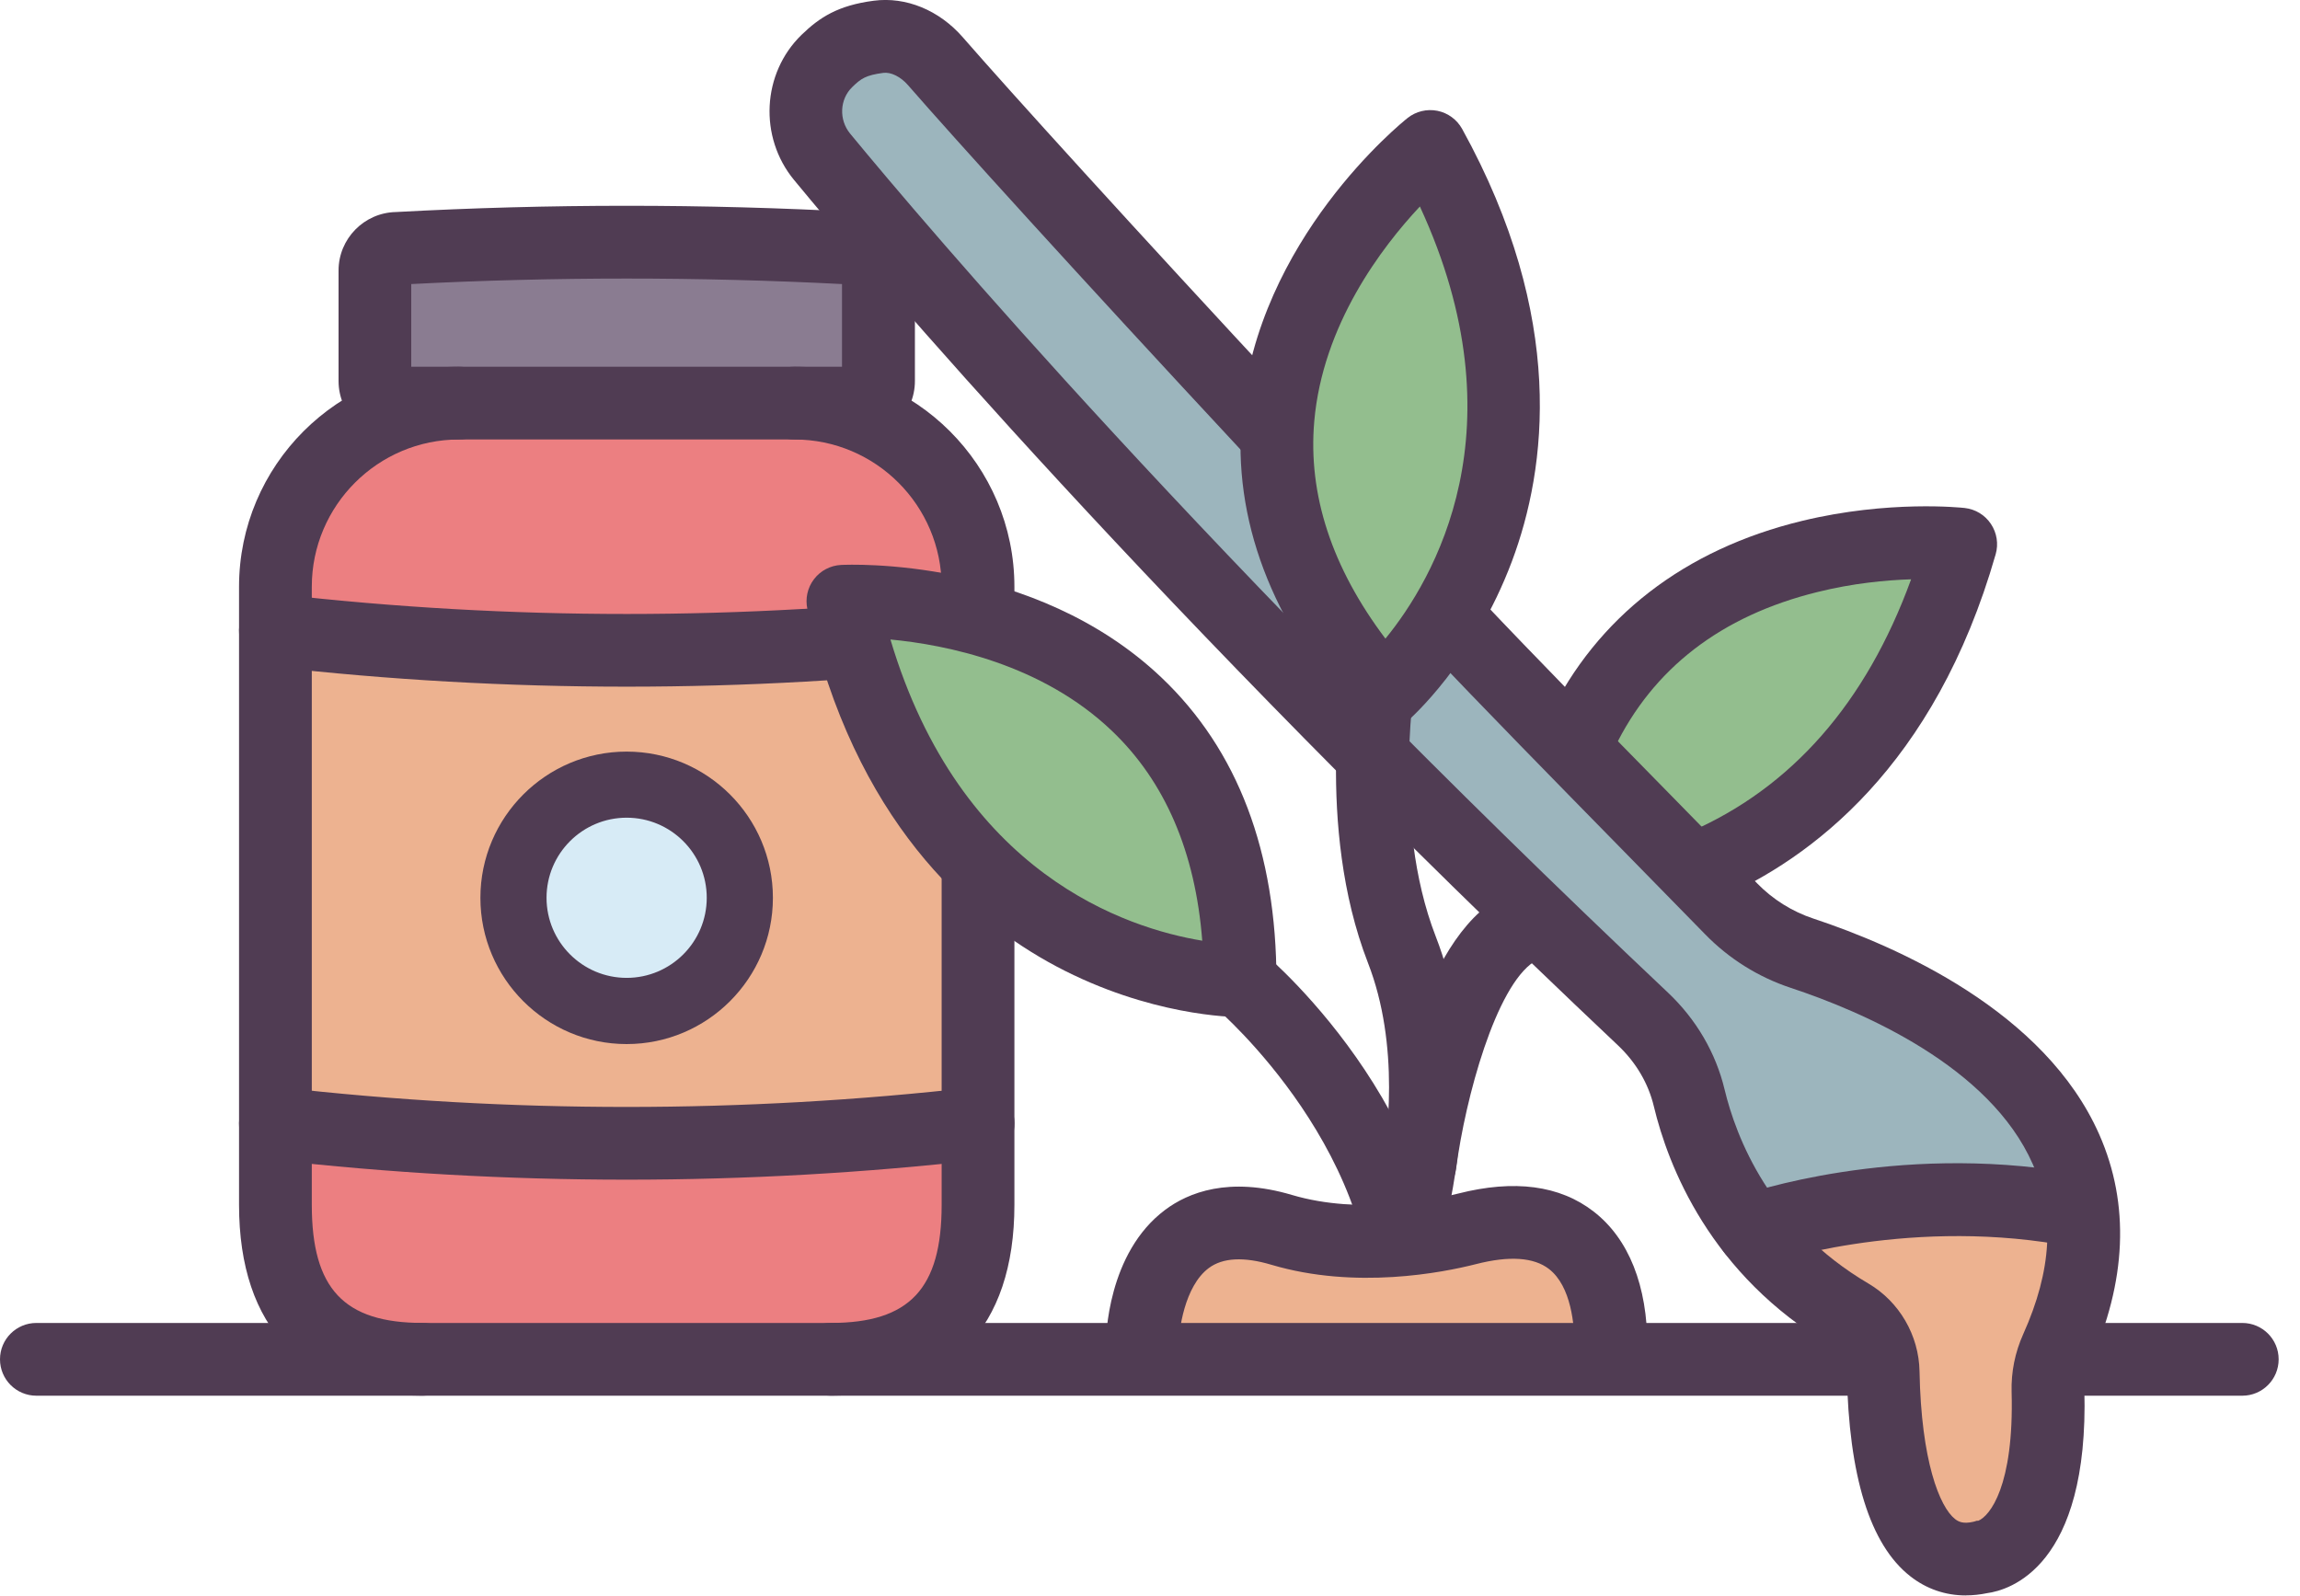 <svg width="85" height="59" viewBox="0 0 85 59" fill="none" xmlns="http://www.w3.org/2000/svg">
<g clip-path="url(#clip0_1123_207)">
<path d="M77.117 45.856H64.777L62.696 41.522L61.293 38.285L46.183 23.299L32.06 7.798L29.779 4.659L30.728 2.097L33.73 1.344L55.16 24.568L64.009 33.379L70.14 36.716L75.841 41.891L77.117 45.856Z" fill="#9CB5BD"/>
<path d="M62.28 32L66.321 29.983L70.289 26.03L72.189 20.089L66.114 20.429L60.699 22.827L58.107 27.665L62.28 32Z" fill="#93BE8E"/>
<path d="M65.143 45.37L72.183 44.8L77.114 45.856L75.681 51.274L74.237 57.043L71.804 58.334L70.46 55.645L69.543 50.242L67.233 47.954L65.143 45.37Z" fill="#EDB290"/>
<path d="M12.666 50.242L9.723 45.856L10.177 20.058L13.857 14.9L14.145 9.375L32.465 8.949L32.208 15.528L35.345 18.491L36.144 22.216L36.064 45.856L34.294 50.242H12.666Z" fill="#EC7F81"/>
<path d="M9.723 23.067L10.177 41.522L20.858 41.891L36.078 41.522L36.144 23.3L26.38 23.911L9.723 23.067Z" fill="#EDB290"/>
<path d="M13.857 14.9L14.146 9.375L29.359 8.448L32.466 8.949L32.209 15.528H19.847L13.857 14.9Z" fill="#8A7C91"/>
<path d="M23.161 36.716C25.112 36.716 26.694 35.134 26.694 33.183C26.694 31.232 25.112 29.651 23.161 29.651C21.21 29.651 19.629 31.232 19.629 33.183C19.629 35.134 21.21 36.716 23.161 36.716Z" fill="#D7EBF6"/>
<path d="M23.159 38.59C20.179 38.59 17.754 36.165 17.754 33.185C17.754 30.205 20.179 27.78 23.159 27.78C26.139 27.78 28.564 30.205 28.564 33.185C28.564 36.165 26.139 38.59 23.159 38.59ZM23.159 30.223C21.526 30.223 20.198 31.55 20.198 33.183C20.198 34.816 21.526 36.143 23.159 36.143C24.792 36.143 26.119 34.816 26.119 33.183C26.119 31.55 24.792 30.223 23.159 30.223Z" fill="#503C53"/>
<path d="M82.867 51.587H76.335C75.592 51.587 74.99 50.985 74.99 50.242C74.99 49.499 75.592 48.898 76.335 48.898H82.867C83.61 48.898 84.211 49.499 84.211 50.242C84.211 50.985 83.61 51.587 82.867 51.587Z" fill="#503C53"/>
<path d="M15.62 51.586C11.244 51.586 8.834 49.081 8.834 44.531V21.686C8.834 17.203 12.481 13.555 16.965 13.555C17.708 13.555 18.309 14.157 18.309 14.9C18.309 15.643 17.708 16.244 16.965 16.244C13.965 16.244 11.523 18.686 11.523 21.686V44.531C11.523 47.633 12.711 48.897 15.62 48.897C16.363 48.897 16.965 49.499 16.965 50.242C16.965 50.985 16.363 51.586 15.62 51.586Z" fill="#503C53"/>
<path d="M30.703 51.586C29.96 51.586 29.358 50.985 29.358 50.242C29.358 49.499 29.96 48.897 30.703 48.897C33.612 48.897 34.8 47.633 34.8 44.531V21.686C34.8 18.686 32.358 16.244 29.358 16.244C28.615 16.244 28.014 15.643 28.014 14.9C28.014 14.157 28.615 13.555 29.358 13.555C33.842 13.555 37.489 17.203 37.489 21.686V44.531C37.489 49.081 35.079 51.586 30.703 51.586Z" fill="#503C53"/>
<path d="M31.646 16.244H14.673C13.48 16.244 12.512 15.274 12.512 14.083V9.998C12.512 8.822 13.458 7.862 14.629 7.837C20.291 7.529 26.033 7.529 31.695 7.837C32.866 7.862 33.812 8.822 33.812 9.998V14.083C33.812 15.276 32.841 16.244 31.651 16.244H31.646ZM15.198 13.555H31.118V10.499C25.833 10.228 20.481 10.228 15.198 10.499V13.555Z" fill="#503C53"/>
<path d="M23.161 25.38C18.773 25.38 14.383 25.133 10.026 24.637C9.288 24.554 8.757 23.887 8.843 23.148C8.929 22.41 9.596 21.882 10.332 21.965C18.846 22.936 27.481 22.936 35.996 21.965C36.731 21.882 37.399 22.41 37.484 23.148C37.568 23.887 37.039 24.552 36.301 24.637C31.942 25.133 27.554 25.38 23.166 25.38H23.161Z" fill="#503C53"/>
<path d="M23.161 43.602C18.773 43.602 14.383 43.356 10.026 42.859C9.288 42.776 8.757 42.109 8.843 41.37C8.929 40.632 9.596 40.104 10.332 40.187C18.846 41.158 27.481 41.155 35.996 40.187C36.731 40.104 37.399 40.632 37.484 41.37C37.568 42.109 37.039 42.774 36.301 42.859C31.942 43.356 27.554 43.602 23.166 43.602H23.161Z" fill="#503C53"/>
<path d="M45.83 36.248C45.83 36.248 34.289 36.344 31.15 22.224C31.15 22.224 45.83 21.468 45.83 36.248Z" fill="#93BE8E"/>
<path d="M45.827 37.593C45.55 37.593 42.485 37.549 39.038 35.718C35.799 33.997 31.572 30.308 29.839 22.514C29.753 22.128 29.841 21.725 30.081 21.409C30.32 21.094 30.687 20.901 31.081 20.881C31.369 20.867 38.212 20.568 42.925 25.044C45.743 27.721 47.173 31.491 47.173 36.248C47.173 36.987 46.58 37.586 45.841 37.593H45.824H45.827ZM32.907 23.636C35.498 32.32 41.651 34.312 44.431 34.769C44.176 31.491 43.057 28.885 41.089 27.01C38.498 24.538 34.968 23.832 32.904 23.636H32.907Z" fill="#503C53"/>
<path d="M52.04 51.122C51.998 51.122 51.957 51.122 51.915 51.117C51.174 51.048 50.632 50.393 50.7 49.655C51.333 42.771 45.026 37.332 44.963 37.278C44.398 36.799 44.327 35.95 44.806 35.383C45.285 34.816 46.131 34.745 46.698 35.224C47.004 35.481 54.142 41.605 53.377 49.902C53.313 50.599 52.727 51.124 52.04 51.124V51.122Z" fill="#503C53"/>
<path d="M52.09 50.21C52.065 50.21 52.038 50.21 52.011 50.21C51.27 50.168 50.703 49.533 50.745 48.792C50.75 48.699 50.755 48.479 50.718 48.051C50.603 46.702 50.686 45.291 50.967 43.861C51.319 42.072 51.733 38.615 50.554 35.586C48.594 30.538 49.655 24.578 49.701 24.328C49.836 23.597 50.537 23.116 51.266 23.248C51.997 23.382 52.478 24.081 52.346 24.812C52.336 24.866 51.38 30.286 53.06 34.613C54.412 38.092 54.101 41.844 53.605 44.379C53.373 45.565 53.302 46.724 53.395 47.824C53.434 48.283 53.444 48.648 53.427 48.943C53.385 49.66 52.794 50.212 52.085 50.212L52.09 50.21Z" fill="#503C53"/>
<path d="M51.13 25.642C51.13 25.642 59.845 18.076 52.856 5.415C52.856 5.415 41.349 14.561 51.13 25.642Z" fill="#93BE8E"/>
<path d="M51.13 26.986C50.758 26.986 50.387 26.832 50.12 26.532C46.974 22.965 45.551 19.193 45.894 15.32C46.466 8.845 51.792 4.542 52.02 4.361C52.33 4.114 52.734 4.019 53.12 4.095C53.509 4.173 53.841 4.417 54.034 4.762C57.892 11.751 57.163 17.313 55.875 20.748C54.467 24.498 52.113 26.568 52.013 26.656C51.758 26.876 51.443 26.986 51.132 26.986H51.13ZM52.474 7.632C51.059 9.143 48.879 12.008 48.57 15.577C48.336 18.283 49.221 20.98 51.201 23.605C52.983 21.422 56.278 15.858 52.474 7.632Z" fill="#503C53"/>
<path d="M62.954 33.344C62.433 33.344 61.939 33.041 61.719 32.532C61.423 31.85 61.736 31.058 62.419 30.765C66.208 29.125 68.965 25.981 70.628 21.412C69.701 21.441 68.474 21.556 67.159 21.884C63.609 22.761 61.084 24.707 59.656 27.665C59.333 28.335 58.529 28.614 57.859 28.291C57.192 27.968 56.911 27.164 57.233 26.494C59.016 22.808 62.255 20.302 66.604 19.251C69.811 18.476 72.498 18.764 72.61 18.776C73.004 18.82 73.358 19.035 73.578 19.366C73.798 19.696 73.862 20.104 73.754 20.483C71.508 28.32 66.931 31.743 63.487 33.234C63.313 33.31 63.132 33.344 62.954 33.344Z" fill="#503C53"/>
<path d="M52.481 44.357C52.422 44.357 52.364 44.352 52.305 44.345C51.569 44.25 51.051 43.575 51.146 42.839C51.31 41.58 52.28 35.197 55.233 33.286C55.857 32.882 56.691 33.061 57.094 33.684C57.497 34.307 57.319 35.141 56.695 35.544C55.28 36.461 54.158 40.566 53.813 43.189C53.725 43.866 53.146 44.36 52.481 44.36V44.357Z" fill="#503C53"/>
<path d="M64.779 46.802C64.221 46.802 63.703 46.455 63.507 45.9C63.263 45.201 63.63 44.433 64.331 44.189C64.561 44.108 70.003 42.238 76.532 43.341C77.266 43.463 77.757 44.157 77.635 44.891C77.51 45.624 76.821 46.115 76.085 45.993C70.264 45.01 65.27 46.712 65.219 46.729C65.072 46.78 64.923 46.805 64.779 46.805V46.802Z" fill="#503C53"/>
<path d="M72.65 58.969C71.895 58.969 71.196 58.73 70.597 58.26C69.111 57.097 68.323 54.564 68.252 50.731C68.245 50.327 68.03 49.956 67.69 49.755C63.19 47.115 61.642 43.069 61.121 40.894C60.919 40.045 60.459 39.265 59.794 38.637C42.677 22.476 32.16 10.067 29.343 6.649C28.038 5.065 28.16 2.711 29.62 1.29C30.29 0.64 30.969 0.2 32.289 0.027C33.482 -0.13 34.709 0.376 35.582 1.378C37.254 3.3 41.804 8.324 47.84 14.814C48.346 15.357 48.314 16.208 47.771 16.714C47.228 17.22 46.378 17.19 45.872 16.645C39.814 10.135 35.24 5.082 33.553 3.143C33.282 2.833 32.925 2.657 32.641 2.694C31.998 2.779 31.817 2.904 31.495 3.219C31.03 3.671 30.996 4.427 31.419 4.94C34.211 8.329 44.637 20.63 61.64 36.686C62.686 37.674 63.41 38.913 63.735 40.27C64.158 42.03 65.409 45.301 69.049 47.44C70.191 48.11 70.915 49.354 70.939 50.684C71 54.004 71.685 55.701 72.252 56.146C72.384 56.248 72.555 56.331 72.922 56.248C73.056 56.219 73.019 56.202 73.11 56.209C73.53 56.038 74.437 54.935 74.342 51.447C74.322 50.711 74.467 49.99 74.772 49.31C75.831 46.954 75.946 44.9 75.124 43.028C73.533 39.41 68.834 37.39 66.174 36.51C64.984 36.117 63.891 35.432 63.014 34.53C62.038 33.53 60.999 32.469 59.946 31.396C57.406 28.805 54.78 26.128 52.751 23.982C52.24 23.441 52.264 22.59 52.805 22.08C53.345 21.569 54.196 21.593 54.704 22.133C56.714 24.26 59.332 26.93 61.865 29.511C62.918 30.587 63.96 31.648 64.938 32.65C65.517 33.244 66.236 33.694 67.02 33.953C70.103 34.975 75.576 37.371 77.586 41.942C78.716 44.512 78.596 47.362 77.227 50.408C77.087 50.716 77.021 51.041 77.031 51.371C77.21 57.928 74.247 58.776 73.44 58.884C73.171 58.94 72.907 58.967 72.648 58.967L72.65 58.969Z" fill="#503C53"/>
<path d="M42.209 49.775C42.209 49.775 42.209 43.928 47.362 45.458C49.861 46.201 52.635 45.825 54.219 45.419C58.446 44.341 59.534 47.154 59.534 49.775" fill="#EDB290"/>
<path d="M59.535 51.12C58.792 51.12 58.19 50.518 58.19 49.775C58.19 48.978 58.068 47.543 57.247 46.905C56.687 46.47 55.78 46.409 54.553 46.722C53.316 47.037 50.099 47.673 46.982 46.746C45.967 46.445 45.192 46.484 44.676 46.866C43.77 47.536 43.559 49.196 43.554 49.777C43.549 50.516 42.948 51.115 42.21 51.115H42.205C41.464 51.112 40.865 50.513 40.865 49.773C40.865 49.423 40.926 46.309 43.063 44.715C43.911 44.081 45.41 43.473 47.747 44.167C50.292 44.922 53.091 44.319 53.888 44.116C55.961 43.588 57.648 43.81 58.897 44.781C60.195 45.788 60.882 47.516 60.882 49.775C60.882 50.518 60.281 51.12 59.537 51.12H59.535Z" fill="#503C53"/>
<path d="M69.347 51.587H1.345C0.601 51.587 0 50.985 0 50.242C0 49.499 0.601 48.898 1.345 48.898H69.347C70.09 48.898 70.692 49.499 70.692 50.242C70.692 50.985 70.09 51.587 69.347 51.587Z" fill="#503C53"/>
</g>
<defs>
<clipPath id="clip0_1123_207">
<rect width="84.213" height="58.97" fill="white"/>
</clipPath>
</defs>
</svg>
